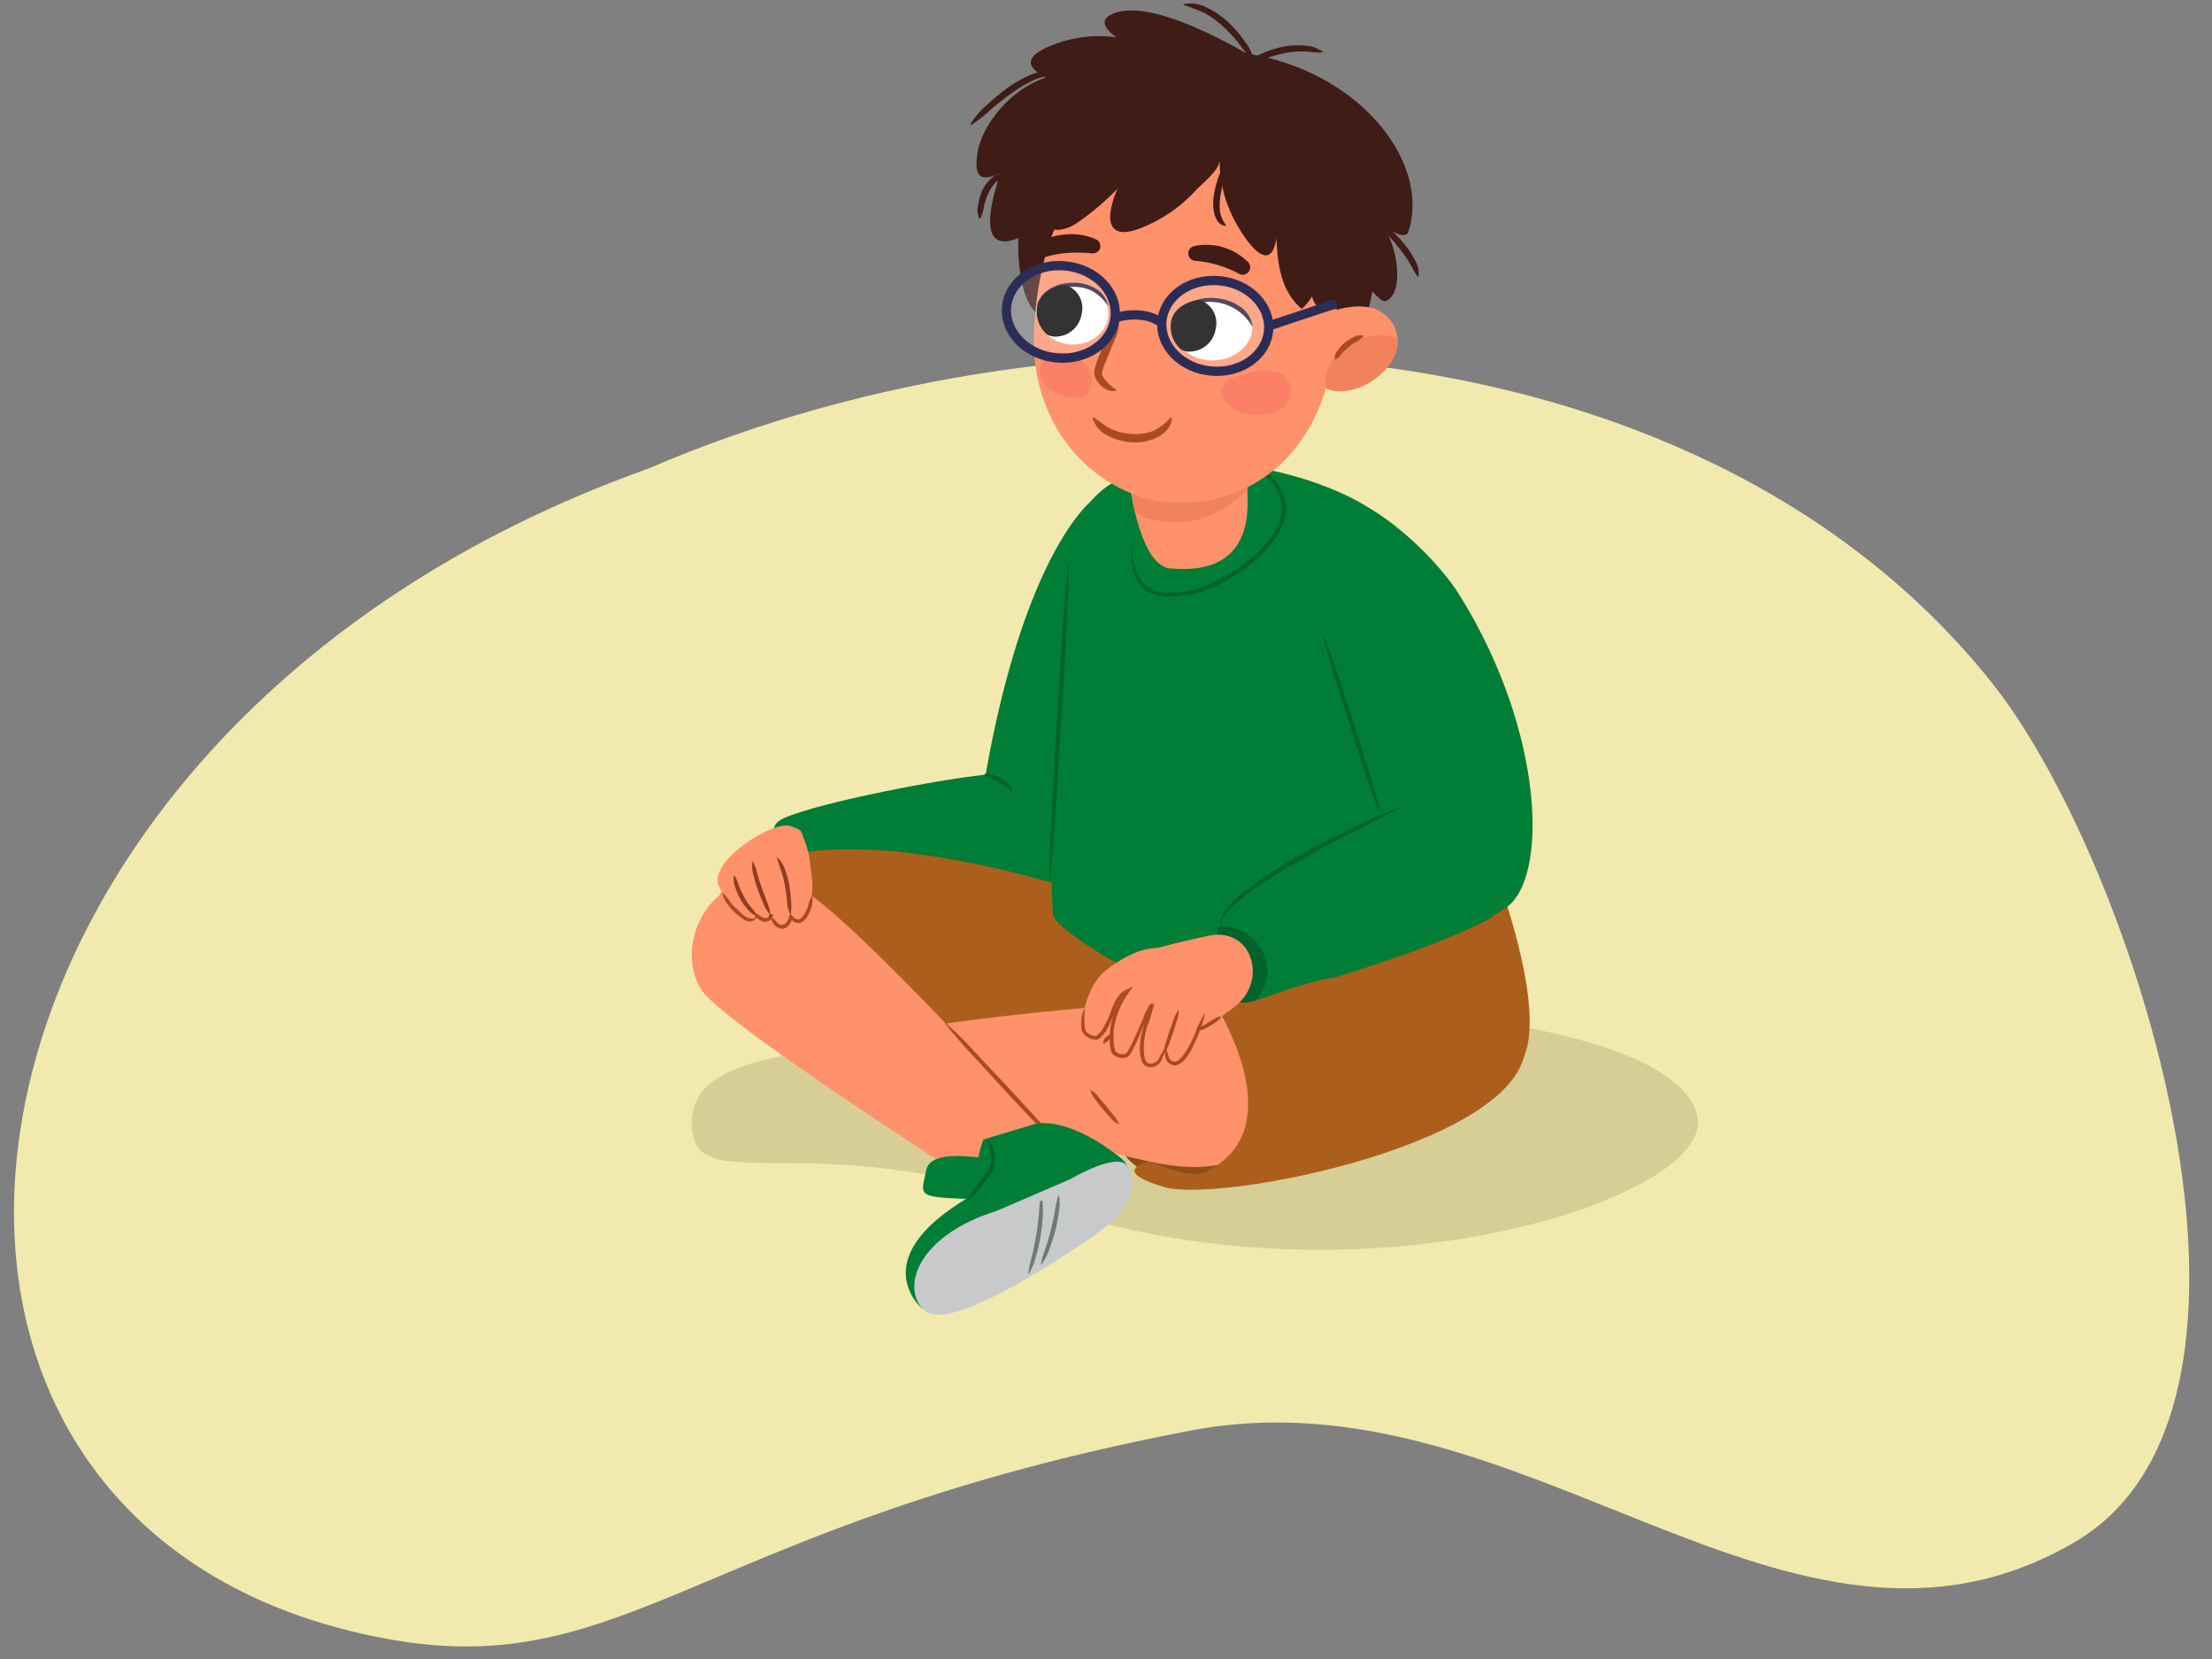 <svg xmlns="http://www.w3.org/2000/svg" xmlns:xlink="http://www.w3.org/1999/xlink" width="380" height="285" viewBox="0 0 380 285"><rect x="0" y="0" width="380" height="285" fill="#808080" stroke="none"/><defs><style>.a{fill:#ff916b;}.b{fill:#f2e9af;}.c{fill:#bfb580;opacity:0.53;}.d{fill:#007d36;}.e{fill:#8d4d18;}.f{fill:#ac5f1c;}.g{fill:#00632b;}.h{fill:#a94a25;}.i{fill:#c7c9cb;}.j{fill:#f1825b;}.k{fill:#903d21;}.l{fill:#6e7a73;}.m{fill:#401c16;}.n,.r{fill:#fff;}.o{fill:#201c3e;}.p{clip-path:url(#a);}.q{fill:#fc8068;}.r{opacity:0.2;}.s,.t{fill:none;stroke:#2c2d57;stroke-miterlimit:10;stroke-width:1.592px;}.t{stroke-linecap:round;}</style><clipPath id="a"><path class="a" d="M224.717,57.245c1.061-2.9,4.459-4.241,7.557-4.523a9.278,9.278,0,0,1,3.866.319,6.052,6.052,0,0,1,3.987,5.593c-.018,2.753-1.988,5.156-4.294,6.688a10.31,10.31,0,0,1-5.277,1.868,6.213,6.213,0,0,1-5.041-2.126"/></clipPath></defs><path class="b" d="M204.55,245.753C262,234.79,307.45,293.459,356.337,264.971c40.371-23.525,10.285-117.111-14.242-147.8C290.928,53.15,185.75,48.364,111.246,80.552-15.94,125.905-32.835,263.624,66.754,281.591,107.914,289.016,120.389,261.813,204.55,245.753Z"/><path class="c" d="M291.67,192.931c0,13.614-58.843,32.636-112.809,14.025-40.589-14-60.016-.411-60.016-14.025s24.094-12.4,70.364-17.385C249.417,169.055,291.67,179.316,291.67,192.931Z"/><path class="d" d="M132.973,149c-.84-1.971-.861-6.822.84-7.979,3.549-2.411,26.2-7.022,35.9-7.978,19.334-1.905,11.126,24.041,11.126,24.041Z"/><path class="d" d="M189.483,84.527c-5.4,3.06-14.614,17.188-20.08,48.106s23.743,17.594,24.085.342S200.779,78.126,189.483,84.527Z"/><path class="e" d="M193.391,183.292c11.164-10.193,9.223-11.164,23.785-15.047s14.076,32.522-1.942,34.463-26.7-1.456-22.814-14.562S193.391,183.292,193.391,183.292Z"/><path class="f" d="M188.052,153.926s-54.85-19.174-65.529,1.7c-4.1,8.017,41.5,25.968,41.5,25.968l96.935,1.089s6.833-4.783-5.923-38.222C240.53,106.431,188.052,153.926,188.052,153.926Z"/><path class="d" d="M187.324,86.212c10.921-13.105,42.823-4.634,50.832,3.375,7.653,7.653,19.629,23.918,21.574,60.815a8.2,8.2,0,0,1-4.454,7.775c-13.62,6.893-40.167,13.851-40.167,13.851l-23.165-6.6c-1.746-.746-10.912-6.388-11.043-8.282C180.034,144.634,179.216,95.942,187.324,86.212Z"/><path class="g" d="M183.627,96.594c.021,4.578-.279,9.138-.531,13.7l-.774,13.686-.868,13.68c-.288,4.56-.562,9.121-1.107,13.665a.046.046,0,0,1-.052.041.047.047,0,0,1-.041-.046c0-4.577.275-9.139.533-13.7l.772-13.686.866-13.68c.295-4.56.541-9.123,1.109-13.666a.046.046,0,0,1,.052-.041A.047.047,0,0,1,183.627,96.594Z"/><path class="a" d="M157.229,176.739c5.825-1.456,45.142-5.824,52.908-4.368s18.446,33.978-12.62,27.182-50.481-18.445-50.481-18.445Z"/><path class="a" d="M120.664,170.249c-5.031-6.809.4-22.876,15.935-18.022,7.583,2.369,47.57,46.982,47.57,46.982l-7.938,9.809S125.841,177.255,120.664,170.249Z"/><path class="h" d="M162.3,175.567a79.282,79.282,0,0,1,5.687,5.7l5.512,5.873,5.443,5.938c1.815,1.978,3.641,3.947,5.264,6.1l-.069.062c-2.028-1.785-3.852-3.751-5.689-5.708l-5.51-5.868-5.44-5.932a79.044,79.044,0,0,1-5.266-6.1Z"/><path class="f" d="M207.225,169.944s.819,1.181,1.905,3.1c3.787,6.7,10.813,22.413-2.39,28.449-2.427.971-9.223-1.942-9.223-1.942s-7.281,1.456,2.427,4.369,63.587-7.767,62.131-25.241c-.791-9.5-16.924-11.252-31.489-10.875-4.529.118-14.637,4.1-14.637,4.1Z"/><path class="d" d="M158.462,224.848s-10.454-8.636,8.636-19.544a37.332,37.332,0,0,1,1.818-9.545l9.09-2.727s5.454-1.363,14.545,5.909S158.462,224.848,158.462,224.848Z"/><path class="i" d="M193.687,200.418c2.714,5.149-1.136,8.977-8.863,13.976s-22.726,14.545-26.362,10.454-.454-12.726,12.726-16.817l12.651-5.454S192.21,197.615,193.687,200.418Z"/><path class="d" d="M168.381,206.027c-11.274-.342-10.249-.342-9.224-5.124s16.057-.684,16.057-.684Z"/><path class="h" d="M187.4,187.268a4.6,4.6,0,0,1,1.407,1.3l1.219,1.446,1.178,1.477a5.6,5.6,0,0,1,1.046,1.595.052.052,0,0,1-.029.066.059.059,0,0,1-.037,0,4.126,4.126,0,0,1-1.5-1.218c-.434-.466-.845-.949-1.253-1.435s-.791-.99-1.164-1.5a4.39,4.39,0,0,1-.944-1.674.053.053,0,0,1,.041-.061A.062.062,0,0,1,187.4,187.268Z"/><path class="h" d="M189.544,179.317a1.275,1.275,0,0,1,.591-1.252,3.639,3.639,0,0,1,1.2-.675,5.47,5.47,0,0,1,1.312-.261,1.943,1.943,0,0,1,1.309.211.056.056,0,0,1,.015.077.077.077,0,0,1-.015.016,2.625,2.625,0,0,1-1.219.37,8.028,8.028,0,0,0-1.15.31,4.005,4.005,0,0,0-1.031.494c-.323.219-.507.484-.924.733l-.014.008a.051.051,0,0,1-.071-.018Z"/><path class="a" d="M194.164,83.626s1.7,13.8,7.022,14.044c2.721.127,13.5,1.26,13.141-11.926-.088-3.2.182-9.139.182-9.139l-7.612.94Z"/><path class="j" d="M210.789,77.064l-3.892.481-12.733,6.081s.231,1.864.784,4.231l.015.018a6.211,6.211,0,0,0,3.709,1.513,17.909,17.909,0,0,0,6.763-.021c3.414-.788,6.281-2.925,8.875-5.214,0-2.02.078-4.434.136-5.98A14.824,14.824,0,0,0,210.789,77.064Z"/><path class="g" d="M194.388,94.2c.258,2.158.634,4.446,2.052,6.012a5.01,5.01,0,0,0,2.693,1.454,11.06,11.06,0,0,0,3.2.1,17.119,17.119,0,0,0,6.212-1.759,30.109,30.109,0,0,0,5.546-3.435,20.814,20.814,0,0,0,4.517-4.636c1.178-1.76,2.006-3.915,1.448-5.971a7.351,7.351,0,0,0-1.323-2.848,9.544,9.544,0,0,0-2.38-2.106,16.907,16.907,0,0,0-6.126-2.14.047.047,0,0,1,0-.093,13.773,13.773,0,0,1,3.3.48,11.887,11.887,0,0,1,3.116,1.263,9.3,9.3,0,0,1,2.594,2.2,7.989,7.989,0,0,1,1.465,3.091,6.437,6.437,0,0,1-.058,3.434,10.76,10.76,0,0,1-1.444,3.086,21.552,21.552,0,0,1-4.643,4.843,30.518,30.518,0,0,1-5.709,3.483,17.838,17.838,0,0,1-6.461,1.776A11.653,11.653,0,0,1,199,102.3a5.332,5.332,0,0,1-2.993-1.694,6.739,6.739,0,0,1-1.445-3.076A14.137,14.137,0,0,1,194.3,94.2a.047.047,0,0,1,.047-.046A.047.047,0,0,1,194.388,94.2Z"/><path class="d" d="M220.609,96.115c-.287-4.727,4.432-14.027,14.425-8.888,3.972,2.043,11.7,8.556,15.823,15.208,14.5,23.388,15.212,48.676,7.763,53.569s-11.926,1.909-17.825-4.681S221.425,109.547,220.609,96.115Z"/><path class="d" d="M213,137.122c4.7-2.887,19.676-5.023,34.04-2.116,16.421,3.324,8.729,16.527.716,20.328s-33.12,6.464-38.52-6.821C206,141.789,213,137.122,213,137.122Z"/><path class="g" d="M209.362,159.081c8,.125,10.63,8.467,6.235,12.834C206.724,174.723,209.362,159.081,209.362,159.081Z"/><path class="g" d="M227.439,109.3a76.278,76.278,0,0,1,2.681,7.443l2.449,7.517,2.359,7.545c.787,2.515,1.588,5.025,2.131,7.619a.047.047,0,0,1-.089.028c-1.061-2.428-1.863-4.938-2.679-7.443l-2.451-7.517-2.361-7.544a76.535,76.535,0,0,1-2.129-7.619.047.047,0,0,1,.089-.029Z"/><path class="g" d="M209.79,158.912a1.472,1.472,0,0,1,.007-1.212,4.859,4.859,0,0,1,.545-1.082c.22-.336.473-.644.722-.958s.55-.571.825-.858a23.537,23.537,0,0,1,1.772-1.573l1.886-1.42q3.863-2.7,7.971-4.987t8.327-4.334a86.546,86.546,0,0,1,8.571-3.811.046.046,0,0,1,.06.028.048.048,0,0,1-.021.057c-2.7,1.6-5.541,2.888-8.311,4.324q-4.185,2.092-8.251,4.4c-2.731,1.5-5.394,3.118-7.958,4.87l-1.872,1.379c-.58.506-1.215.961-1.77,1.49a16.876,16.876,0,0,0-1.6,1.641,6.079,6.079,0,0,0-.622.941,1.436,1.436,0,0,0-.2,1.048l.006.02a.045.045,0,0,1-.03.055A.045.045,0,0,1,209.79,158.912Z"/><path class="a" d="M138.714,156.731c1.217-2.53.83-6.085.519-7.648a15.376,15.376,0,0,0-.889-4.37c-1-2.378-.284-1.92-2.573-2.8-2.793-1.077-14.566,6.185-12.16,10.537,1.343,2.43,1.529,2.936,3.6,4.734a3.594,3.594,0,0,0,1.174.758,1.524,1.524,0,0,0,1.394-.181.688.688,0,0,0,.195-.491q.206.164.417.318c.472.344,1.126.655,1.644.3,0,0,.259-.049.428-.448l.055.114a4.866,4.866,0,0,0,.836,1.247,1.347,1.347,0,0,0,1.312.383,1.968,1.968,0,0,0,1.119-1.923s0-.076,0-.21a1.361,1.361,0,0,0,1.7,1.14A2.874,2.874,0,0,0,138.714,156.731Z"/><path class="h" d="M135.826,157.035c.406.479.715.842,1.191.907.4.083.807-.356,1.085-.8a6.413,6.413,0,0,0,.724-1.529,7.88,7.88,0,0,1,.594-1.668.045.045,0,0,1,.061-.017.043.043,0,0,1,.021.027,3.241,3.241,0,0,1-.107,1.829,7,7,0,0,1-.721,1.725,2.862,2.862,0,0,1-.678.738,1.836,1.836,0,0,1-.485.259,1.267,1.267,0,0,1-.583.029,1.346,1.346,0,0,1-1.183-1.478.047.047,0,0,1,.081-.021Z"/><path class="h" d="M132.556,157.53a4.48,4.48,0,0,1,.9.938,1.181,1.181,0,0,0,.913.428,1.22,1.22,0,0,0,.824-.553,3.6,3.6,0,0,0,.45-1.068v-.02a1.714,1.714,0,0,1,.1-.21.048.048,0,0,1,.067-.015.039.039,0,0,1,.016.015,1.657,1.657,0,0,1,.1.21v-.02a1.517,1.517,0,0,1-.227,1.445,1.764,1.764,0,0,1-1.3.893,2.139,2.139,0,0,1-1.919-2.007.049.049,0,0,1,.053-.044A.053.053,0,0,1,132.556,157.53Z"/><path class="h" d="M129.754,157.726c-.017-.218-.055-.335-.059-.48a.265.265,0,0,1,.258-.271.256.256,0,0,1,.154.045l.042.028a4.411,4.411,0,0,0,.92.548.85.85,0,0,0,.8.047l.111-.046c-.032.011.02,0,.035-.016a.691.691,0,0,0,.086-.047c.065-.038.14-.089.238-.152l.128-.081a.075.075,0,0,1,.114.075.908.908,0,0,1-.027.154.058.058,0,0,1-.072.037h0a1.037,1.037,0,0,1-.137-.074l.242-.006a.619.619,0,0,1-.094.392.754.754,0,0,1-.15.167.693.693,0,0,1-.252.123l.111-.047a1.4,1.4,0,0,1-1.4.091,4.68,4.68,0,0,1-1-.725l.453-.2a.562.562,0,0,1-.449.5.043.043,0,0,1-.048-.038h0Z"/><path class="h" d="M124.214,153.457a7.21,7.21,0,0,1,1.211,1.48,10.207,10.207,0,0,0,1.29,1.343,10.711,10.711,0,0,0,1.4,1.21,2.128,2.128,0,0,0,1.64.236.045.045,0,0,1,.055.03.055.055,0,0,1,0,.036,1.161,1.161,0,0,1-.938.5,1.992,1.992,0,0,1-1.049-.284,10.914,10.914,0,0,1-1.566-1.227,10.284,10.284,0,0,1-1.308-1.486,3.821,3.821,0,0,1-.8-1.794.045.045,0,0,1,.04-.05A.05.05,0,0,1,124.214,153.457Z"/><path class="k" d="M126.192,150.391a9.523,9.523,0,0,1,.772,1.855,14.864,14.864,0,0,0,.845,1.775,13.886,13.886,0,0,0,1.061,1.652,12.221,12.221,0,0,1,1.2,1.607.051.051,0,0,1-.02.069.051.051,0,0,1-.038.005,3.54,3.54,0,0,1-1.667-1.253,10.408,10.408,0,0,1-1.2-1.709,10.7,10.7,0,0,1-.823-1.916,3.551,3.551,0,0,1-.217-2.072.051.051,0,0,1,.063-.035A.058.058,0,0,1,126.192,150.391Z"/><path class="k" d="M135.74,157.065a6.728,6.728,0,0,1-.545-2.482c-.107-.827-.207-1.65-.361-2.458a18.137,18.137,0,0,0-.577-2.388,18.5,18.5,0,0,1-.763-2.376.049.049,0,0,1,.039-.057.049.049,0,0,1,.042.012,5.321,5.321,0,0,1,1.324,2.195,14.119,14.119,0,0,1,.688,2.477,23.448,23.448,0,0,1,.292,2.53,9.084,9.084,0,0,1-.049,2.524l0,.01a.049.049,0,0,1-.057.037A.045.045,0,0,1,135.74,157.065Z"/><path class="k" d="M132.368,157.1c.3-.091.273-.035.32-.012a.266.266,0,0,1,.083.092.288.288,0,0,1,.01.126c-.007.046.029.073-.22.228a.4.4,0,0,1-.085.038c-.281.082-.277.037-.317.011a.311.311,0,0,1-.087-.091.27.27,0,0,1-.012-.125c.014-.05-.047-.066.223-.229A.381.381,0,0,1,132.368,157.1Z"/><path class="k" d="M129.361,148a9.888,9.888,0,0,1,.782,2.272c.228.757.467,1.512.736,2.258s.535,1.494.812,2.242a8.148,8.148,0,0,1,.677,2.319.05.05,0,0,1-.046.053.049.049,0,0,1-.039-.015,6.9,6.9,0,0,1-1.221-2.1c-.332-.735-.631-1.487-.906-2.249a23.132,23.132,0,0,1-.678-2.336,5.589,5.589,0,0,1-.21-2.431.05.05,0,0,1,.06-.038A.053.053,0,0,1,129.361,148Z"/><path class="a" d="M207.653,160.755c-3.869.812-6.743,1.532-8.7,2.066a11.8,11.8,0,0,0-4.051.891,23.177,23.177,0,0,0-5.1,3.127c-2.465,2.029-4.315,7.171-3.638,10.162.177.78,1.852,1.625,2.467,1.157,2.693-2.048,2.241-6.747,5.261-8.258.173-.087.348-.167.525-.245A12.386,12.386,0,0,0,191.2,180.46c.238.963,2.1,1.308,2.591.611,1.406-1.99,2.791-6.694,4.414-8.631-.364.778-1.187,3.051-1.439,3.857-.507,1.622-.916,4.191-.327,5.848a1.44,1.44,0,0,0,2.362.477,8.964,8.964,0,0,0,1.408-2.67,7.657,7.657,0,0,0,.372,1.9,1.3,1.3,0,0,0,1.609.774c2.274-.984,2.713-3.615,3.728-5.7a37.819,37.819,0,0,0,6.282-4.084C217.849,168.488,215.137,159.183,207.653,160.755Z"/><path class="h" d="M205.9,176.893a1.9,1.9,0,0,1,.859-.739l.931-.586.956-.549a1.945,1.945,0,0,1,1.063-.4.051.051,0,0,1,.05.051l0,.018a1.819,1.819,0,0,1-.786.832l-.928.633c-.326.185-.659.358-.994.528a1.682,1.682,0,0,1-1.112.29.053.053,0,0,1-.041-.061Z"/><path class="h" d="M200.251,179.951c.2.548.37,1.087.534,1.611a1.09,1.09,0,0,0,.965.831,1,1,0,0,0,.609-.225,3.37,3.37,0,0,0,.59-.512,9.157,9.157,0,0,0,.966-1.331,23.9,23.9,0,0,0,1.488-3.054,14.607,14.607,0,0,1,1.541-3.095.043.043,0,0,1,.059-.01.045.045,0,0,1,.015.046,23.99,23.99,0,0,1-1.073,3.28,24.309,24.309,0,0,1-1.46,3.169,7.066,7.066,0,0,1-1.055,1.452,4.053,4.053,0,0,1-.723.6,2.593,2.593,0,0,1-.44.225,1.268,1.268,0,0,1-.556.077,1.681,1.681,0,0,1-1.468-1.287,3.643,3.643,0,0,1-.075-1.773.043.043,0,0,1,.052-.031A.049.049,0,0,1,200.251,179.951Z"/><path class="h" d="M198.243,172.457a21.043,21.043,0,0,1-1.146,3.809,13.1,13.1,0,0,0-.605,3.828,5.948,5.948,0,0,0,.225,1.866,1.007,1.007,0,0,0,1.188.76,1.8,1.8,0,0,0,1.28-1.058,16.624,16.624,0,0,1,.987-1.729.043.043,0,0,1,.059-.009.043.043,0,0,1,.016.046,11.528,11.528,0,0,1-.609,1.924,2.753,2.753,0,0,1-.608.906,2.036,2.036,0,0,1-1.03.506,1.726,1.726,0,0,1-1.169-.2,1.67,1.67,0,0,1-.719-.948,6.592,6.592,0,0,1-.3-2.069,13.506,13.506,0,0,1,.715-4.006,21.167,21.167,0,0,1,1.641-3.663.042.042,0,0,1,.057-.013.04.04,0,0,1,.019.042Z"/><path class="h" d="M193.864,169.863c.163-.108.331-.208.5-.308a.106.106,0,0,1,.145.037.107.107,0,0,1-.007.12l-.016.019a15,15,0,0,0-2.766,5.293,12.15,12.15,0,0,0-.439,2.947,9,9,0,0,0,.08,1.479,6.093,6.093,0,0,0,.128.724.783.783,0,0,0,.228.51,1.741,1.741,0,0,0,1.165.424,1.008,1.008,0,0,0,.548-.133,2.2,2.2,0,0,0,.374-.5,25.645,25.645,0,0,0,1.346-2.707c.416-.93.812-1.876,1.285-2.791a9.584,9.584,0,0,1,1.74-2.559.042.042,0,0,1,.059,0,.045.045,0,0,1,0,.053A51.362,51.362,0,0,0,195.691,178a26.037,26.037,0,0,1-1.345,2.8,2.435,2.435,0,0,1-.548.7,1.629,1.629,0,0,1-.908.26,2.381,2.381,0,0,1-1.648-.6,1.415,1.415,0,0,1-.416-.847,6.808,6.808,0,0,1-.128-.786,9.592,9.592,0,0,1-.064-1.579,12.716,12.716,0,0,1,.5-3.094,10.7,10.7,0,0,1,3.192-5.282l.122.176c-.181.064-.363.127-.55.183a.043.043,0,0,1-.054-.025A.045.045,0,0,1,193.864,169.863Z"/><path class="h" d="M186.332,173.3c-.02.707-.057,1.392-.046,2.07a9.529,9.529,0,0,0,.057,1c.023.165.047.329.084.488a.7.7,0,0,0,.168.343,2.316,2.316,0,0,0,1.58.765.429.429,0,0,0,.29-.108l.36-.324a5.6,5.6,0,0,0,.607-.766,19.9,19.9,0,0,0,1.685-3.742,7.891,7.891,0,0,1,1.018-1.894,3.488,3.488,0,0,1,1.729-1.274.042.042,0,0,1,.053.027.044.044,0,0,1-.015.047,7.134,7.134,0,0,0-2.233,3.314,20.263,20.263,0,0,1-1.673,3.9,5.678,5.678,0,0,1-.7.857l-.426.368a1.1,1.1,0,0,1-.673.235,2.873,2.873,0,0,1-2.067-1.036,1.321,1.321,0,0,1-.274-.592c-.038-.181-.061-.363-.082-.544a6.25,6.25,0,0,1-.018-1.085,6.423,6.423,0,0,1,.5-2.072.043.043,0,0,1,.056-.022A.041.041,0,0,1,186.332,173.3Z"/><path class="h" d="M199.952,180.863a5.008,5.008,0,0,1,.374-1.909l.579-1.84.658-1.813a5.288,5.288,0,0,1,.86-1.746.045.045,0,0,1,.063,0,.043.043,0,0,1,.016.031,5.286,5.286,0,0,1-.376,1.909l-.577,1.841-.656,1.813a5.014,5.014,0,0,1-.862,1.745.046.046,0,0,1-.079-.027Z"/><path class="h" d="M196.268,176.21a1.465,1.465,0,0,1,.075-1.1c.112-.341.23-.68.365-1.011q.237-.482.494-.948a1.6,1.6,0,0,1,.723-.819.05.05,0,0,1,.067.025l0,.016a1.8,1.8,0,0,1-.263,1.043q-.213.475-.4.957c-.148.312-.293.625-.426.942a1.8,1.8,0,0,1-.556.912.051.051,0,0,1-.073-.009Z"/><path class="g" d="M169.108,132.97a2.336,2.336,0,0,1,1.466.171,9.968,9.968,0,0,1,1.359.556,6.031,6.031,0,0,1,1.243.849,2.924,2.924,0,0,1,.516.594,2.448,2.448,0,0,1,.141.388,1.325,1.325,0,0,1-.028.42.051.051,0,0,1-.061.038.048.048,0,0,1-.023-.013l-.007-.007a12.223,12.223,0,0,0-.975-.9,8.061,8.061,0,0,0-1.156-.69c-.405-.213-.828-.4-1.253-.594a3.073,3.073,0,0,1-1.246-.723.056.056,0,0,1,0-.078A.12.12,0,0,1,169.108,132.97Z"/><path class="g" d="M169.793,195.678a5.968,5.968,0,0,1,1.078,2.835,4.517,4.517,0,0,1-.6,3.086,27.689,27.689,0,0,1-1.839,2.387,11.334,11.334,0,0,1-2.058,2.161.049.049,0,0,1-.074-.058,11.358,11.358,0,0,1,1.6-2.521c.571-.8,1.237-1.576,1.72-2.364a4.013,4.013,0,0,0,.575-2.614c-.072-.941-.441-1.845-.483-2.88a.049.049,0,0,1,.088-.032Z"/><path class="l" d="M178.814,206.955a6.313,6.313,0,0,1-.129-.678l.386.005a15.4,15.4,0,0,1,.018,3.227,30.048,30.048,0,0,1-1.132,6.354,10.091,10.091,0,0,1-1.237,2.983.048.048,0,0,1-.067.013.05.05,0,0,1-.021-.045,21.525,21.525,0,0,1,.674-3.124q.37-1.543.639-3.1c.182-1.04.325-2.087.439-3.138.131-1.051.129-2.106.3-3.166l.386.006a6.284,6.284,0,0,1-.164.67.048.048,0,0,1-.06.032A.049.049,0,0,1,178.814,206.955Z"/><path class="l" d="M181.935,205.337a8.776,8.776,0,0,1-.073,3.11,28.873,28.873,0,0,1-.6,3.055,29.276,29.276,0,0,1-.943,2.966,9.145,9.145,0,0,1-1.426,2.765.049.049,0,0,1-.068.006.046.046,0,0,1-.017-.044,18.441,18.441,0,0,1,.869-2.953c.311-.969.6-1.944.843-2.93s.471-1.977.664-2.976a16.942,16.942,0,0,1,.658-3.006.049.049,0,0,1,.093.007Z"/><path class="m" d="M180.214,54.945c-5.207-.949-5.45-11.009-5.249-15.035-.484.717-.878-.122-1.715.191-2.279-1.533-.889-5.527-.285-7.579,1.307-4.446,10.48-26.2,38.575-23.646,20.951,1.9,34.5,18.6,30.385,30.974-.485,1.457-3.416-.438-4.47-1.106,2.273,2.509,4.089,11.2.73,12.944-.615.319-1.5-.635-2.434-1.637-1.066,6.1-4.435,14.127-5.523,15.173"/><path class="a" d="M229,61.038c-2.6,18.1-15.215,25.988-27.645,25.3-11.745-.645-24.723-11.718-23.706-29.965,1.028-18.437,9.033-34.7,28.873-32.9S231.63,42.762,229,61.038Z"/><path class="h" d="M192.244,55.315a7.554,7.554,0,0,1-.92,3.449l-1.315,3.225c-.217.529-.422,1.067-.576,1.579a3.778,3.778,0,0,0-.14.581,1.8,1.8,0,0,0,.216.6,5.535,5.535,0,0,0,.961,1.182,5.592,5.592,0,0,0,1.292,1l0,.175a2.422,2.422,0,0,1-1.91-.331,4.1,4.1,0,0,1-1.412-1.383A3.019,3.019,0,0,1,188,64.362a3.155,3.155,0,0,1,.1-1.151,17.025,17.025,0,0,1,.571-1.743c.437-1.114.924-2.189,1.455-3.24a8.449,8.449,0,0,1,1.946-2.973Z"/><path class="m" d="M205.126,42.28a10.181,10.181,0,0,1,9.292,2.751,1.286,1.286,0,0,1-1.516,2.03l-.045-.024a18.937,18.937,0,0,0-7.514-2.224l-.049-.005a1.286,1.286,0,0,1-.168-2.528Z"/><path class="m" d="M177.468,42.232a11.318,11.318,0,0,1,5.275-1.921,10.567,10.567,0,0,1,5.556.809,1.265,1.265,0,0,1-.639,2.408l-.045,0a24.909,24.909,0,0,0-4.548-.054,19.937,19.937,0,0,0-4.441.978l-.035.011a1.26,1.26,0,0,1-1.123-2.226Z"/><path class="n" d="M208.437,51.375c4.211.57,6.438,2.267,6.68,4.665.279,2.758-2.768,6.012-7.1,5.88-3.57-.109-6.384-2.594-6.284-5.6S204.9,50.9,208.437,51.375Z"/><path class="o" d="M202.242,54.1a5.159,5.159,0,0,1,3.064-2.489,8.664,8.664,0,0,1,4-.338,8.49,8.49,0,0,1,3.751,1.419,4.747,4.747,0,0,1,2.107,3.335.045.045,0,0,1-.041.047.044.044,0,0,1-.041-.023l0-.005a8.337,8.337,0,0,0-9.568-3.845,9.66,9.66,0,0,0-3.193,1.946l0,0a.044.044,0,0,1-.062,0A.045.045,0,0,1,202.242,54.1Z"/><path class="n" d="M185.234,48.8c-3.945-.06-6.31,1.268-7.007,3.571-.8,2.649,1.325,6.267,5.291,6.771,3.271.416,6.326-1.595,6.834-4.545A5.059,5.059,0,0,0,185.234,48.8Z"/><path class="o" d="M190.253,52.4a8.327,8.327,0,0,0-2.574-2.387,7.12,7.12,0,0,0-3.389-.731,7.322,7.322,0,0,0-3.395.758,8.9,8.9,0,0,0-2.628,2.35l0,0a.044.044,0,0,1-.062.006.042.042,0,0,1-.015-.044,4.819,4.819,0,0,1,2.4-2.871,6.882,6.882,0,0,1,1.8-.7,10.722,10.722,0,0,1,1.9-.213,7.372,7.372,0,0,1,3.707.886,4.579,4.579,0,0,1,2.346,2.915.045.045,0,0,1-.035.051.044.044,0,0,1-.043-.017Z"/><path class="a" d="M224.717,57.245c1.061-2.9,4.459-4.241,7.557-4.523a9.278,9.278,0,0,1,3.866.319,6.052,6.052,0,0,1,3.987,5.593c-.018,2.753-1.988,5.156-4.294,6.688a10.31,10.31,0,0,1-5.277,1.868,6.213,6.213,0,0,1-5.041-2.126"/><g class="p"><path class="j" d="M240.123,58.188c-4.833-1.811-11.038.928-12.29,6.077a4.667,4.667,0,0,0,.052,2.521,3.8,3.8,0,0,0,2.4,3.492,3.747,3.747,0,0,0,4.737-2.126,5.061,5.061,0,0,1,4.47-2.966C243.224,64.84,243.34,59.394,240.123,58.188Z"/></g><path class="h" d="M229.307,61.7a2.1,2.1,0,0,1,.576-1.612,6.855,6.855,0,0,1,1.168-1.251,6.954,6.954,0,0,1,1.454-.9,2.179,2.179,0,0,1,1.689-.263l.034.118a3.953,3.953,0,0,1-1.305.938,10.1,10.1,0,0,0-1.232.887,10.216,10.216,0,0,0-1.1,1.04,3.679,3.679,0,0,1-1.172,1.1Z"/><path class="q" d="M219.68,64.051a7.731,7.731,0,0,0-5.951.347,5.979,5.979,0,0,0-2.948,1.035A2.6,2.6,0,0,0,210.46,69c1.737,2.383,6.613,2.788,9.074,1.629C222.2,69.377,222.746,65.117,219.68,64.051Z"/><path class="q" d="M187.26,64.044a6.3,6.3,0,0,0-3.589-3.326c-1.361-.475-3.3-.711-4.405.837a3.874,3.874,0,0,0-.459,3.172,3.563,3.563,0,0,0,1.269,1.916c.039.032.079.063.119.094l.03.023c.05.037.1.076.15.112a8.028,8.028,0,0,0,4.739,1.489,2.352,2.352,0,0,0,2.132-1.223A3.613,3.613,0,0,0,187.26,64.044Z"/><path class="m" d="M181.218,36.537c-2.8,3.679,1.339,3.422,3.613,1.891a45.547,45.547,0,0,0,7.14-5.993c-1.592,3.621-2.608,8.842,3.1,7.071a25.089,25.089,0,0,0,10.469-6.928c1.04-1.088,4.2-3.539,3.981-5.284a21.968,21.968,0,0,0,2.355,10.154c1.463,2.942,6.3,10.6,7.4,3.467.2,4.356.706,9.035,4.332,12.135.287,0,6.554-5.893,4.274-20.246-1.937-12.186-15.731-18.826-27.837-18.678-12.761.157-25.092,3.613-29.124,18.737C167.2,46.831,176.966,40.519,181.218,36.537Z"/><path class="m" d="M229.383,34.271a10.744,10.744,0,0,1,2.328,2.949,7.751,7.751,0,0,1,1.082,3.568.045.045,0,0,1-.044.043.046.046,0,0,1-.039-.026,31.937,31.937,0,0,0-1.539-3.28,14.424,14.424,0,0,0-2.193-2.823.3.3,0,0,1,.405-.431Z"/><path class="m" d="M225.767,42.12c-2.044,11.187.857,12.239,5.042,10.5s5.345-18.976,3.017-20.046-9.311,9.818-9.311,9.818Z"/><path class="m" d="M167.927,26.23c1.048-6.569,10.554-17.426,22.98-12.556s-14.046,15.82-16.928,15.34C170.688,30.038,166.875,32.828,167.927,26.23Z"/><path class="m" d="M217.658,11.314S198.565-1.135,191,2.436,213.1,15.7,213.1,15.7Z"/><path class="m" d="M180.288,7.943c6.331-2.728,15.726-2.919,25.023,4.46s-13.361,5.135-14.185,4.474-8.413-1.331-9.363-2.332S172.71,11.208,180.288,7.943Z"/><path class="m" d="M215.393,10.615a26.4,26.4,0,0,1-2.556-3.128,24.936,24.936,0,0,0-2.693-2.907A16.189,16.189,0,0,0,207,2.272,38.2,38.2,0,0,0,203.326.844l0-.14a6.276,6.276,0,0,1,4.125.655,14.7,14.7,0,0,1,3.466,2.376,20.357,20.357,0,0,1,2.737,3.129,9.113,9.113,0,0,1,1.86,3.687Z"/><path class="m" d="M213.948,11.262a6.574,6.574,0,0,1,2.888-2.074,16.108,16.108,0,0,1,3.4-1.131,13.021,13.021,0,0,1,3.59-.24,6.031,6.031,0,0,1,3.411,1.057l-.044.132c-1.232.1-2.279-.193-3.409-.169a14.806,14.806,0,0,0-3.316.345,19.91,19.91,0,0,0-3.224.954,21.111,21.111,0,0,1-3.21,1.239Z"/><path class="m" d="M237.5,38.691a5.256,5.256,0,0,1,2.261,1.607,20.324,20.324,0,0,1,1.836,2.069,14.766,14.766,0,0,1,1.488,2.365,4.013,4.013,0,0,1,.581,2.758l-.138.024a20.372,20.372,0,0,1-1.34-2.293,21.026,21.026,0,0,0-1.5-2.156c-.525-.709-1.1-1.385-1.678-2.064a7.506,7.506,0,0,1-1.6-2.2Z"/><path class="m" d="M166.689,21.406a12.834,12.834,0,0,1,2.986-3.494,35.7,35.7,0,0,1,3.567-2.918,19.12,19.12,0,0,1,4.091-2.241,7.811,7.811,0,0,1,2.331-.553,3.351,3.351,0,0,1,2.306.67l-.059.127a6.484,6.484,0,0,0-2.15.08,9.131,9.131,0,0,0-2.049.623,21.687,21.687,0,0,0-3.81,2.233c-1.223.85-2.392,1.789-3.544,2.752a24.381,24.381,0,0,1-3.567,2.816Z"/><path class="m" d="M168.244,37.549a3.607,3.607,0,0,1-.188-2.437,8.9,8.9,0,0,1,.688-2.378,6.405,6.405,0,0,1,1.509-2.053,2.786,2.786,0,0,1,2.384-.794l.032.136c-.625.629-1.206.9-1.721,1.406a6.709,6.709,0,0,0-1.161,1.786,10.974,10.974,0,0,0-.72,2.1,6.985,6.985,0,0,1-.683,2.234Z"/><path class="m" d="M210.6,28.589a8.218,8.218,0,0,1-.472,2.7,25.888,25.888,0,0,0-.5,2.609,9.151,9.151,0,0,0-.028,2.547,5.442,5.442,0,0,0,1.014,2.246l-.067.123a3.177,3.177,0,0,1-.735-.234,3.35,3.35,0,0,1-.591-.52,3.888,3.888,0,0,1-.62-1.4,8.4,8.4,0,0,1-.112-2.908,16.324,16.324,0,0,1,.651-2.747,5.111,5.111,0,0,1,1.334-2.472Z"/><path d="M183,48.943c-2.614.392-4.223,1.6-4.777,3.432a5.182,5.182,0,0,0,1.7,5.138,3.593,3.593,0,0,0,1.06.311,4.584,4.584,0,0,0,4.843-3.956A4.158,4.158,0,0,0,183,48.943Z"/><path d="M206.023,51.515c-2.614.393-4.223,1.6-4.776,3.432a5.181,5.181,0,0,0,1.7,5.139,3.622,3.622,0,0,0,1.06.31,4.583,4.583,0,0,0,4.844-3.955A4.16,4.16,0,0,0,206.023,51.515Z"/><ellipse class="r" cx="208.768" cy="55.986" rx="7.792" ry="9.194" transform="translate(134.141 258.839) rotate(-84.814)"/><ellipse class="r" cx="182.005" cy="53.579" rx="7.938" ry="9.365" transform="translate(112.194 229.996) rotate(-84.814)"/><ellipse class="s" cx="208.768" cy="55.986" rx="7.792" ry="9.194" transform="translate(134.141 258.839) rotate(-84.814)"/><ellipse class="s" cx="182.245" cy="53.579" rx="7.938" ry="9.365" transform="translate(112.412 230.235) rotate(-84.814)"/><path class="t" d="M191.782,54.54s4.164-1.364,7.432.675"/><line class="t" x1="228.965" y1="52.334" x2="218.195" y2="55.921"/><path class="h" d="M187.862,71.683l1.594,1.126a8.636,8.636,0,0,0,1.584.95,9.461,9.461,0,0,0,3.6.788,8.176,8.176,0,0,0,3.592-.564,9.876,9.876,0,0,0,2.887-2.27l.169.049a3.052,3.052,0,0,1-.752,2.038,5.65,5.65,0,0,1-1.744,1.348,8.332,8.332,0,0,1-4.208.833,9.567,9.567,0,0,1-4.118-1.076,4.762,4.762,0,0,1-2.762-3.139Z"/></svg>